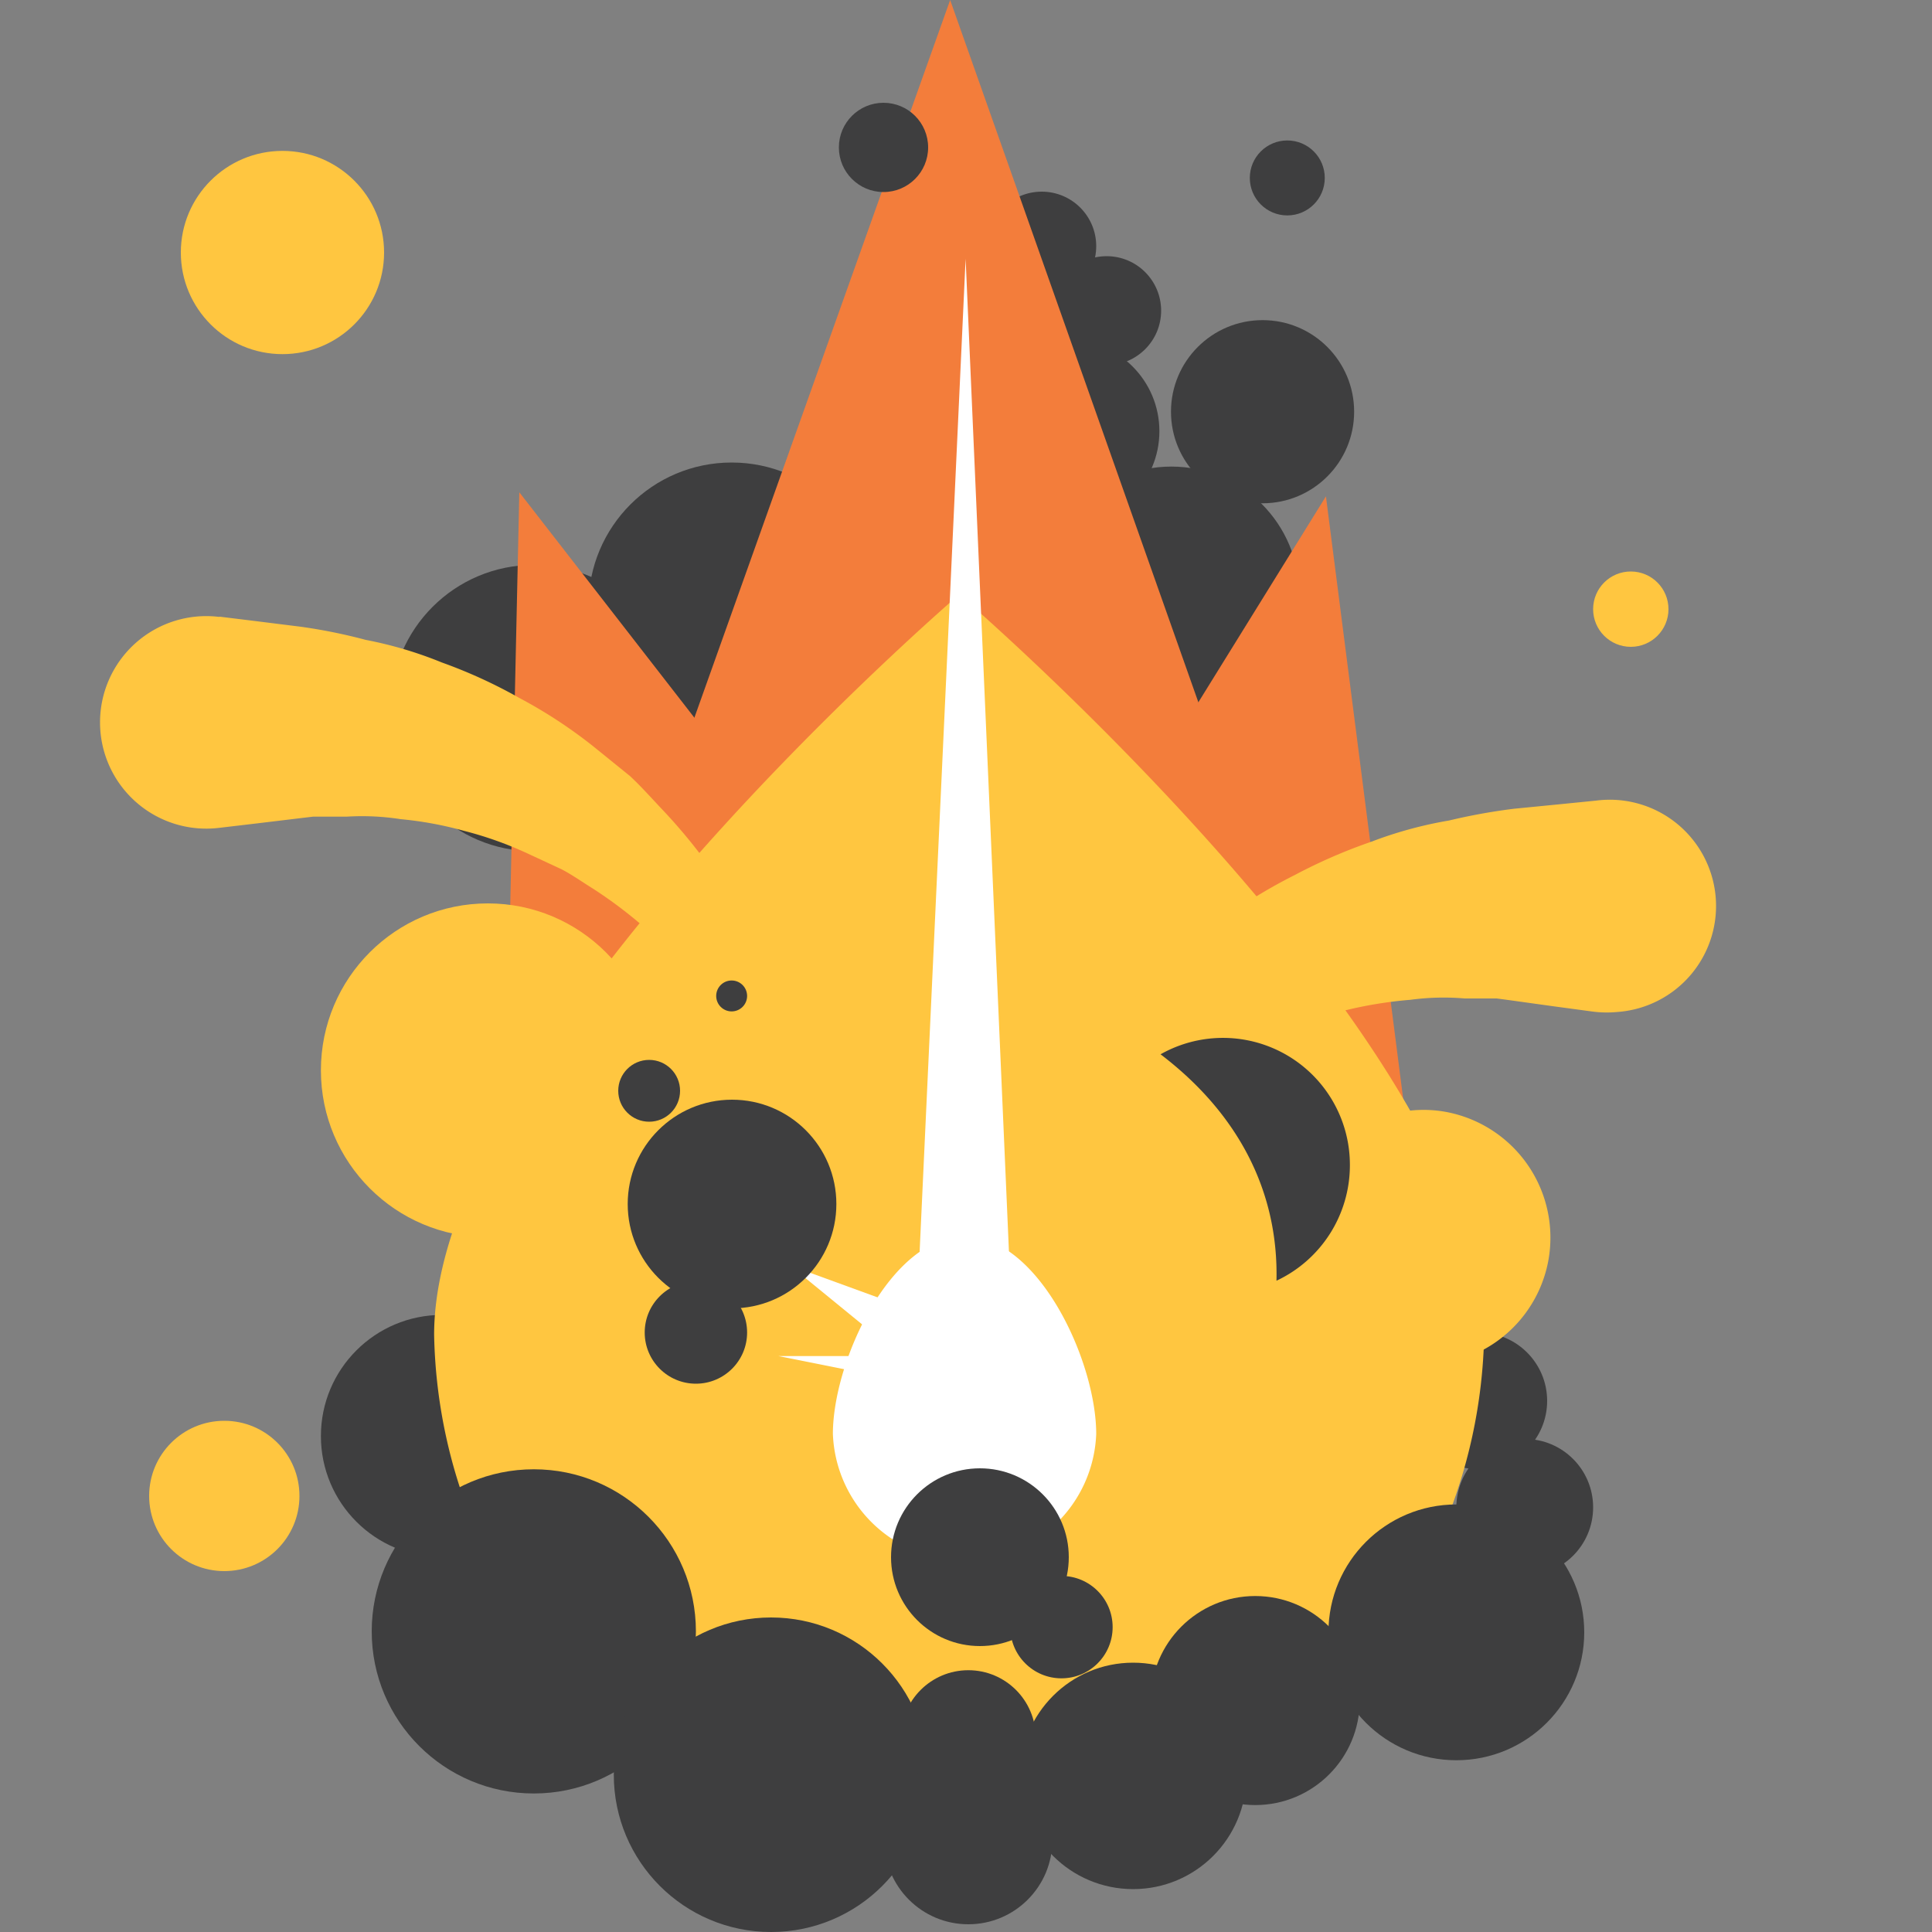<svg id="Layer_1" data-name="Layer 1" xmlns="http://www.w3.org/2000/svg" viewBox="0 0 100 100"><rect x="0" y="0" width="100" height="100" fill="#808080" stroke="none"/><defs><style>.cls-1{fill:#3e3e3f;}.cls-2{fill:#f37d3b;}.cls-3{fill:#ffc640;}.cls-4{fill:#fff;}</style></defs><title>explosion</title><circle class="cls-1" cx="60.63" cy="30.77" r="6.62"/><circle class="cls-1" cx="65.35" cy="21.31" r="4.74"/><circle class="cls-1" cx="66.63" cy="9.21" r="1.94"/><circle class="cls-1" cx="55.27" cy="22.32" r="4.74"/><circle class="cls-1" cx="57.28" cy="16.08" r="2.82"/><circle class="cls-1" cx="53.92" cy="12.74" r="2.82"/><circle class="cls-1" cx="37.87" cy="31.35" r="7.41"/><circle class="cls-1" cx="27.63" cy="36.65" r="7.41"/><polyline class="cls-2" points="24.6 68.97 49.18 0 68.76 55.4"/><polyline class="cls-2" points="43.97 65.5 68.63 25.69 73.41 62.97"/><polyline class="cls-2" points="25.85 72.3 26.88 25.48 49.93 55.16"/><circle class="cls-1" cx="22.88" cy="74.33" r="6.27"/><circle class="cls-1" cx="76.54" cy="72.51" r="3.54"/><path class="cls-3" d="M76.82,69.09a27.18,27.18,0,0,1-54.35,0c0-15,27.18-38.32,27.18-38.32S76.82,54.08,76.82,69.09Z"/><path class="cls-3" d="M82.37,52.35l-2-.27-2.23-.31-.67-.09H77l-1.19,0a12.86,12.86,0,0,0-2.81.07,21.52,21.52,0,0,0-6.66,1.64l-1.73.76c-.55.29-1.08.65-1.63,1a23.5,23.5,0,0,0-3.15,2.3A35.59,35.59,0,0,0,57,60.13a36.14,36.14,0,0,0-4.11,5.74,33.8,33.8,0,0,0-3,6.41,34.37,34.37,0,0,1,1.38-7.08,35.34,35.34,0,0,1,5.13-10.75,29.1,29.1,0,0,1,3-3.55c.56-.55,1.1-1.14,1.69-1.66L63,47.78A26.07,26.07,0,0,1,67,45.3,27.71,27.71,0,0,1,71,43.56a21.08,21.08,0,0,1,4-1.09,30.59,30.59,0,0,1,3.37-.61l2.24-.22,2-.2h0a5.5,5.5,0,1,1,1.1,10.94A5.73,5.73,0,0,1,82.37,52.35Z"/><path class="cls-4" d="M56.74,74.22a6.82,6.82,0,0,1-13.63,0c0-3.77,3-10.23,6.82-10.23S56.74,70.45,56.74,74.22Z"/><polyline class="cls-4" points="46.68 67.61 40.89 65.5 46.63 70.19 40.29 70.19 47.49 71.63"/><circle class="cls-3" cx="25.25" cy="55.4" r="8.64"/><circle class="cls-3" cx="14.62" cy="13.07" r="5.26"/><circle class="cls-3" cx="11.61" cy="77.43" r="3.89"/><circle class="cls-3" cx="84.41" cy="31.53" r="1.95"/><path class="cls-3" d="M11.38,31.92l1.95.24,2.24.28a28.07,28.07,0,0,1,3.36.68,20.72,20.72,0,0,1,3.94,1.17,25.88,25.88,0,0,1,4,1.83,24.93,24.93,0,0,1,3.9,2.56l1.84,1.49c.58.54,1.11,1.14,1.65,1.71a28.75,28.75,0,0,1,2.9,3.6,40.22,40.22,0,0,1,2.21,3.78,39.24,39.24,0,0,1,2.69,7.08,34,34,0,0,1,1.22,7.11A33.22,33.22,0,0,0,40.48,57a36.35,36.35,0,0,0-4-5.83,35.19,35.19,0,0,0-2.69-2.78A23.35,23.35,0,0,0,30.7,46c-.55-.34-1.07-.71-1.62-1l-1.7-.79A18.94,18.94,0,0,0,24,43a18.58,18.58,0,0,0-3.26-.6,13,13,0,0,0-2.8-.13H16.2l-.67.08-2.24.27-1.95.23a5.5,5.5,0,1,1,0-10.92Z"/><circle class="cls-1" cx="27.63" cy="84.44" r="8.39"/><circle class="cls-1" cx="39.91" cy="91.86" r="8.14"/><circle class="cls-1" cx="50.12" cy="89.94" r="3.49"/><circle class="cls-1" cx="50.12" cy="95.25" r="4.35"/><circle class="cls-1" cx="37.89" cy="62.32" r="5.4"/><circle class="cls-1" cx="50.72" cy="80.6" r="4.6"/><circle class="cls-1" cx="54.94" cy="84.22" r="2.65"/><circle class="cls-1" cx="36.02" cy="68.97" r="2.65"/><circle class="cls-1" cx="33.6" cy="56.46" r="1.6"/><circle class="cls-1" cx="37.87" cy="51.55" r="0.8"/><circle class="cls-1" cx="58.65" cy="91.92" r="5.86"/><circle class="cls-1" cx="64.97" cy="88.02" r="5.41"/><circle class="cls-1" cx="45.73" cy="7.63" r="2.31"/><circle class="cls-1" cx="75.38" cy="84.49" r="6.62"/><path class="cls-1" d="M69.87,60.34a6.57,6.57,0,0,0-9.8-5.77c3.94,3,6.11,7,6,11.72A6.6,6.6,0,0,0,69.87,60.34Z"/><path class="cls-3" d="M80.14,65.26a6.62,6.62,0,0,0-5.31-7.71,6.47,6.47,0,0,0-3.28.26c3.32,3.72,4.74,8,3.8,12.62A6.61,6.61,0,0,0,80.14,65.26Z"/><circle class="cls-1" cx="78.92" cy="78.02" r="3.54"/><polyline class="cls-4" points="47.49 66.32 52.29 66.32 49.98 13.39 47.49 67.16"/></svg>